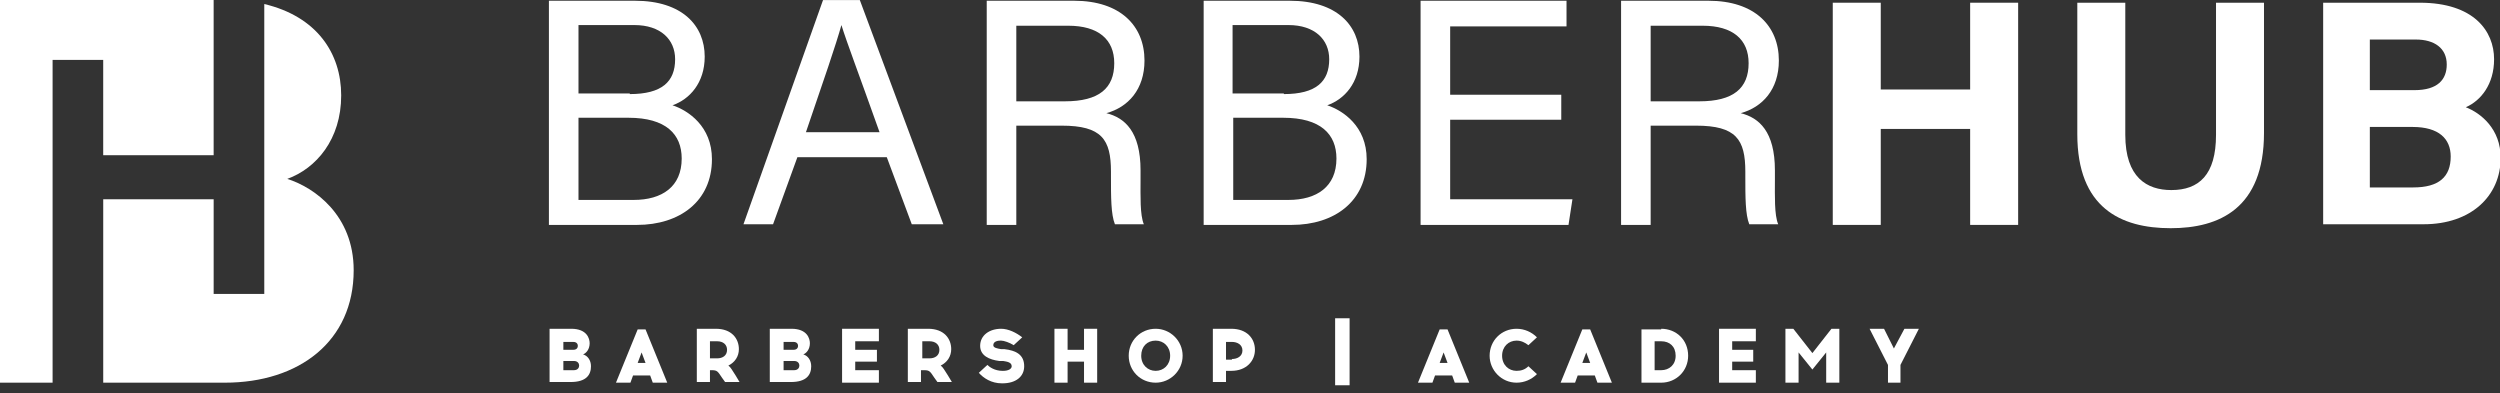 <svg width="197" height="31" viewBox="0 0 197 31" fill="none" xmlns="http://www.w3.org/2000/svg">
<rect x="0" y="0" width="197" height="31" fill="#333333" stroke="none"/>
<g clip-path="url(#clip0_1_39)">
<path d="M4.144 4.72H8.133V12.231H16.835V-0.046H0V30.154H4.144V4.72Z" fill="white"/>
<path d="M22.638 14.097C24.917 13.268 26.886 10.988 26.886 7.518C26.886 4.202 24.969 1.302 20.825 0.317V23.162H16.836V15.702H8.134V30.155H17.717C23.57 30.155 27.87 26.891 27.87 21.297C27.87 16.946 24.762 14.77 22.638 14.097Z" fill="white"/>
<path d="M43.254 0.059H50.04C53.77 0.059 55.531 2.027 55.531 4.462C55.531 6.534 54.339 7.829 52.992 8.295C54.236 8.709 56.101 9.953 56.101 12.543C56.101 15.858 53.562 17.723 50.195 17.723H43.254V0.059ZM49.626 7.414C52.164 7.414 53.2 6.43 53.2 4.669C53.2 3.115 52.06 1.975 49.988 1.975H45.585V7.363H49.626V7.414ZM45.585 15.754H49.936C52.164 15.754 53.718 14.718 53.718 12.491C53.718 10.574 52.474 9.279 49.522 9.279H45.585V15.754Z" fill="white"/>
<path d="M62.834 12.387L60.917 17.671H58.586L64.854 0.007H67.755L74.334 17.671H71.847L69.879 12.387H62.834ZM69.309 10.419C67.651 5.757 66.719 3.322 66.304 1.975C65.89 3.478 64.854 6.482 63.507 10.419H69.309Z" fill="white"/>
<path d="M80.085 9.953V17.723H77.754V0.059H84.644C88.269 0.059 90.186 2.027 90.186 4.772C90.186 7.052 88.891 8.45 87.182 8.917C88.632 9.279 89.875 10.367 89.875 13.423V14.2C89.875 15.392 89.824 16.946 90.134 17.671H87.855C87.544 16.894 87.544 15.547 87.544 13.889V13.527C87.544 10.989 86.819 9.901 83.659 9.901H80.085V9.953ZM80.085 7.984H83.918C86.612 7.984 87.803 6.948 87.803 4.98C87.803 3.115 86.56 2.027 84.177 2.027H80.085V7.984Z" fill="white"/>
<path d="M94.848 0.059H101.634C105.363 0.059 107.125 2.027 107.125 4.462C107.125 6.534 105.933 7.829 104.586 8.295C105.83 8.709 107.694 9.953 107.694 12.543C107.694 15.858 105.156 17.723 101.789 17.723H94.848V0.059ZM101.167 7.414C103.706 7.414 104.742 6.43 104.742 4.669C104.742 3.115 103.602 1.975 101.53 1.975H97.127V7.363H101.167V7.414ZM97.179 15.754H101.53C103.757 15.754 105.312 14.718 105.312 12.491C105.312 10.574 104.068 9.279 101.116 9.279H97.179V15.754Z" fill="white"/>
<path d="M123.028 9.435H114.273V15.703H123.908L123.598 17.723H111.942V0.059H123.442V2.079H114.273V7.466H123.028V9.435Z" fill="white"/>
<path d="M130.072 9.953V17.723H127.741V0.059H134.631C138.257 0.059 140.174 2.027 140.174 4.772C140.174 7.052 138.878 8.45 137.169 8.917C138.619 9.279 139.863 10.367 139.863 13.423V14.2C139.863 15.392 139.811 16.946 140.122 17.671H137.842C137.532 16.894 137.532 15.547 137.532 13.889V13.527C137.532 10.989 136.806 9.901 133.647 9.901H130.072V9.953ZM130.072 7.984H133.906C136.599 7.984 137.791 6.948 137.791 4.98C137.791 3.115 136.547 2.027 134.165 2.027H130.072V7.984Z" fill="white"/>
<path d="M144.422 0.214H148.203V7.052H155.248V0.214H159.03V17.723H155.248V10.16H148.203V17.723H144.422V0.214Z" fill="white"/>
<path d="M167.473 0.214V10.626C167.473 13.993 169.182 14.977 171.099 14.977C173.275 14.977 174.622 13.786 174.622 10.626V0.214H178.403V10.47C178.403 16.428 174.881 17.982 171.047 17.982C167.11 17.982 163.692 16.376 163.692 10.574V0.214H167.473Z" fill="white"/>
<path d="M183.014 0.214H190.68C194.928 0.214 196.534 2.441 196.534 4.669C196.534 6.637 195.498 7.932 194.306 8.45C195.498 8.916 197.052 10.16 197.052 12.439C197.052 15.443 194.721 17.671 190.991 17.671H183.065V0.214H183.014ZM190.266 7.103C192.079 7.103 192.804 6.275 192.804 5.083C192.804 3.788 191.82 3.115 190.369 3.115H186.743V7.103H190.266ZM186.743 14.77H190.162C192.182 14.77 193.115 13.941 193.115 12.335C193.115 10.937 192.182 10.004 190.11 10.004H186.743V14.77Z" fill="white"/>
<path d="M45.015 25.907C46.258 25.907 46.465 26.684 46.465 27.047C46.465 27.513 46.206 27.824 45.947 27.927C46.31 28.031 46.569 28.394 46.569 28.86C46.569 29.533 46.206 30.103 44.963 30.103H43.306V25.907H45.015ZM44.393 27.565H45.17C45.481 27.565 45.533 27.358 45.533 27.254C45.533 27.151 45.481 26.943 45.17 26.943H44.393V27.565ZM44.393 29.171H45.222C45.533 29.171 45.637 28.963 45.637 28.808C45.637 28.653 45.533 28.445 45.222 28.445H44.393V29.171Z" fill="white"/>
<path d="M49.678 30.155H48.538L50.248 25.959H50.869L52.579 30.155H51.439L51.232 29.585H49.885L49.678 30.155ZM50.248 28.601H50.869L50.558 27.772L50.248 28.601Z" fill="white"/>
<path d="M56.411 25.907C57.655 25.907 58.224 26.684 58.224 27.513C58.224 28.083 57.914 28.549 57.396 28.808C57.551 28.912 57.706 29.171 57.965 29.585L58.276 30.103H57.137L56.878 29.741C56.567 29.274 56.515 29.171 56.101 29.171H55.945V30.103H54.909V25.907H56.411ZM55.945 28.238H56.515C56.929 28.238 57.292 28.031 57.292 27.565C57.292 27.151 56.981 26.892 56.515 26.892H55.945V28.238Z" fill="white"/>
<path d="M62.369 25.907C63.612 25.907 63.819 26.684 63.819 27.047C63.819 27.513 63.56 27.824 63.301 27.927C63.664 28.031 63.923 28.394 63.923 28.86C63.923 29.533 63.56 30.103 62.317 30.103H60.659V25.907H62.369ZM61.747 27.565H62.524C62.835 27.565 62.887 27.358 62.887 27.254C62.887 27.151 62.835 26.943 62.524 26.943H61.747V27.565ZM61.747 29.171H62.576C62.887 29.171 62.99 28.963 62.99 28.808C62.99 28.653 62.887 28.445 62.576 28.445H61.747V29.171Z" fill="white"/>
<path d="M69.102 27.565V28.497H67.392V29.171H69.257V30.155H66.356V25.907H69.257V26.892H67.392V27.565H69.102Z" fill="white"/>
<path d="M73.143 25.907C74.386 25.907 74.956 26.684 74.956 27.513C74.956 28.083 74.645 28.549 74.127 28.808C74.283 28.912 74.438 29.171 74.697 29.585L75.008 30.103H73.868L73.609 29.741C73.299 29.274 73.247 29.171 72.832 29.171H72.573V30.103H71.537V25.907H73.143ZM72.677 28.238H73.247C73.661 28.238 74.024 28.031 74.024 27.565C74.024 27.151 73.713 26.892 73.247 26.892H72.677V28.238Z" fill="white"/>
<path d="M78.893 25.907C79.463 25.907 80.085 26.218 80.551 26.581L79.877 27.202C79.567 26.995 79.1 26.84 78.893 26.84H78.841C78.634 26.84 78.272 26.891 78.272 27.202C78.272 27.41 78.582 27.461 78.893 27.513H79.152C80.033 27.617 80.706 27.927 80.706 28.86C80.706 29.689 80.033 30.207 78.997 30.207H78.945C78.116 30.207 77.495 29.792 77.132 29.378L77.805 28.756C77.961 28.912 78.375 29.223 78.997 29.223H79.049C79.463 29.223 79.722 29.067 79.722 28.86C79.722 28.549 79.359 28.497 79.049 28.445H78.738C77.961 28.342 77.236 28.031 77.236 27.254C77.236 26.425 77.961 25.907 78.893 25.907Z" fill="white"/>
<path d="M85.421 30.155V28.497H84.126V30.155H83.09V25.907H84.126V27.565H85.421V25.907H86.457V30.155H85.421Z" fill="white"/>
<path d="M93.191 28.031C93.191 29.223 92.207 30.155 91.067 30.155C89.876 30.155 88.943 29.223 88.943 28.031C88.943 26.84 89.876 25.907 91.067 25.907C92.207 25.907 93.191 26.84 93.191 28.031ZM89.928 28.031C89.928 28.756 90.446 29.223 91.067 29.223C91.689 29.223 92.207 28.756 92.207 28.031C92.207 27.306 91.689 26.84 91.067 26.84C90.394 26.84 89.928 27.306 89.928 28.031Z" fill="white"/>
<path d="M97.024 25.907C98.267 25.907 98.889 26.684 98.889 27.565C98.889 28.445 98.215 29.223 97.024 29.223H96.609V30.103H95.573V25.907H97.024ZM97.076 28.29C97.49 28.29 97.904 28.083 97.904 27.617C97.904 27.151 97.49 26.943 97.076 26.943H96.609V28.342H97.076V28.29Z" fill="white"/>
<path d="M112.875 30.155H111.736L113.445 25.959H114.067L115.776 30.155H114.636L114.429 29.585H113.082L112.875 30.155ZM113.445 28.601H114.067L113.756 27.772L113.445 28.601Z" fill="white"/>
<path d="M121.111 26.581L120.438 27.202C120.179 26.995 119.868 26.84 119.506 26.84C118.884 26.84 118.366 27.306 118.366 28.031C118.366 28.756 118.884 29.223 119.506 29.223C119.868 29.223 120.179 29.119 120.438 28.86L121.111 29.482C120.697 29.896 120.127 30.155 119.506 30.155C118.314 30.155 117.382 29.171 117.382 28.031C117.382 26.84 118.314 25.907 119.506 25.907C120.127 25.907 120.697 26.166 121.111 26.581Z" fill="white"/>
<path d="M124.116 30.155H122.976L124.686 25.959H125.307L127.017 30.155H125.877L125.67 29.585H124.323L124.116 30.155ZM124.686 28.601H125.307L124.997 27.772L124.686 28.601Z" fill="white"/>
<path d="M130.902 25.907C132.093 25.907 133.026 26.788 133.026 28.031C133.026 29.223 132.093 30.155 130.902 30.155H129.348V25.959H130.902V25.907ZM130.902 29.171C131.523 29.171 132.041 28.756 132.041 28.031C132.041 27.306 131.575 26.892 130.902 26.892H130.384V29.171H130.902Z" fill="white"/>
<path d="M138.154 27.565V28.497H136.496V29.171H138.361V30.155H135.46V25.907H138.361V26.892H136.496V27.565H138.154Z" fill="white"/>
<path d="M143.904 30.155V27.772L142.816 29.119L141.728 27.772V30.155H140.692V25.907H141.314L142.816 27.824L144.318 25.907H144.94V30.155H143.904Z" fill="white"/>
<path d="M148.773 30.155V28.756L147.322 25.907H148.462L149.239 27.461L150.068 25.907H151.208L149.757 28.756V30.155H148.773Z" fill="white"/>
<path d="M106.348 25.079H105.208V31.036H106.348V25.079Z" fill="white"/>
</g>
<defs>
<clipPath id="clip0_1_39">
<rect width="197" height="30.357" fill="white"/>
</clipPath>
</defs>
</svg>
